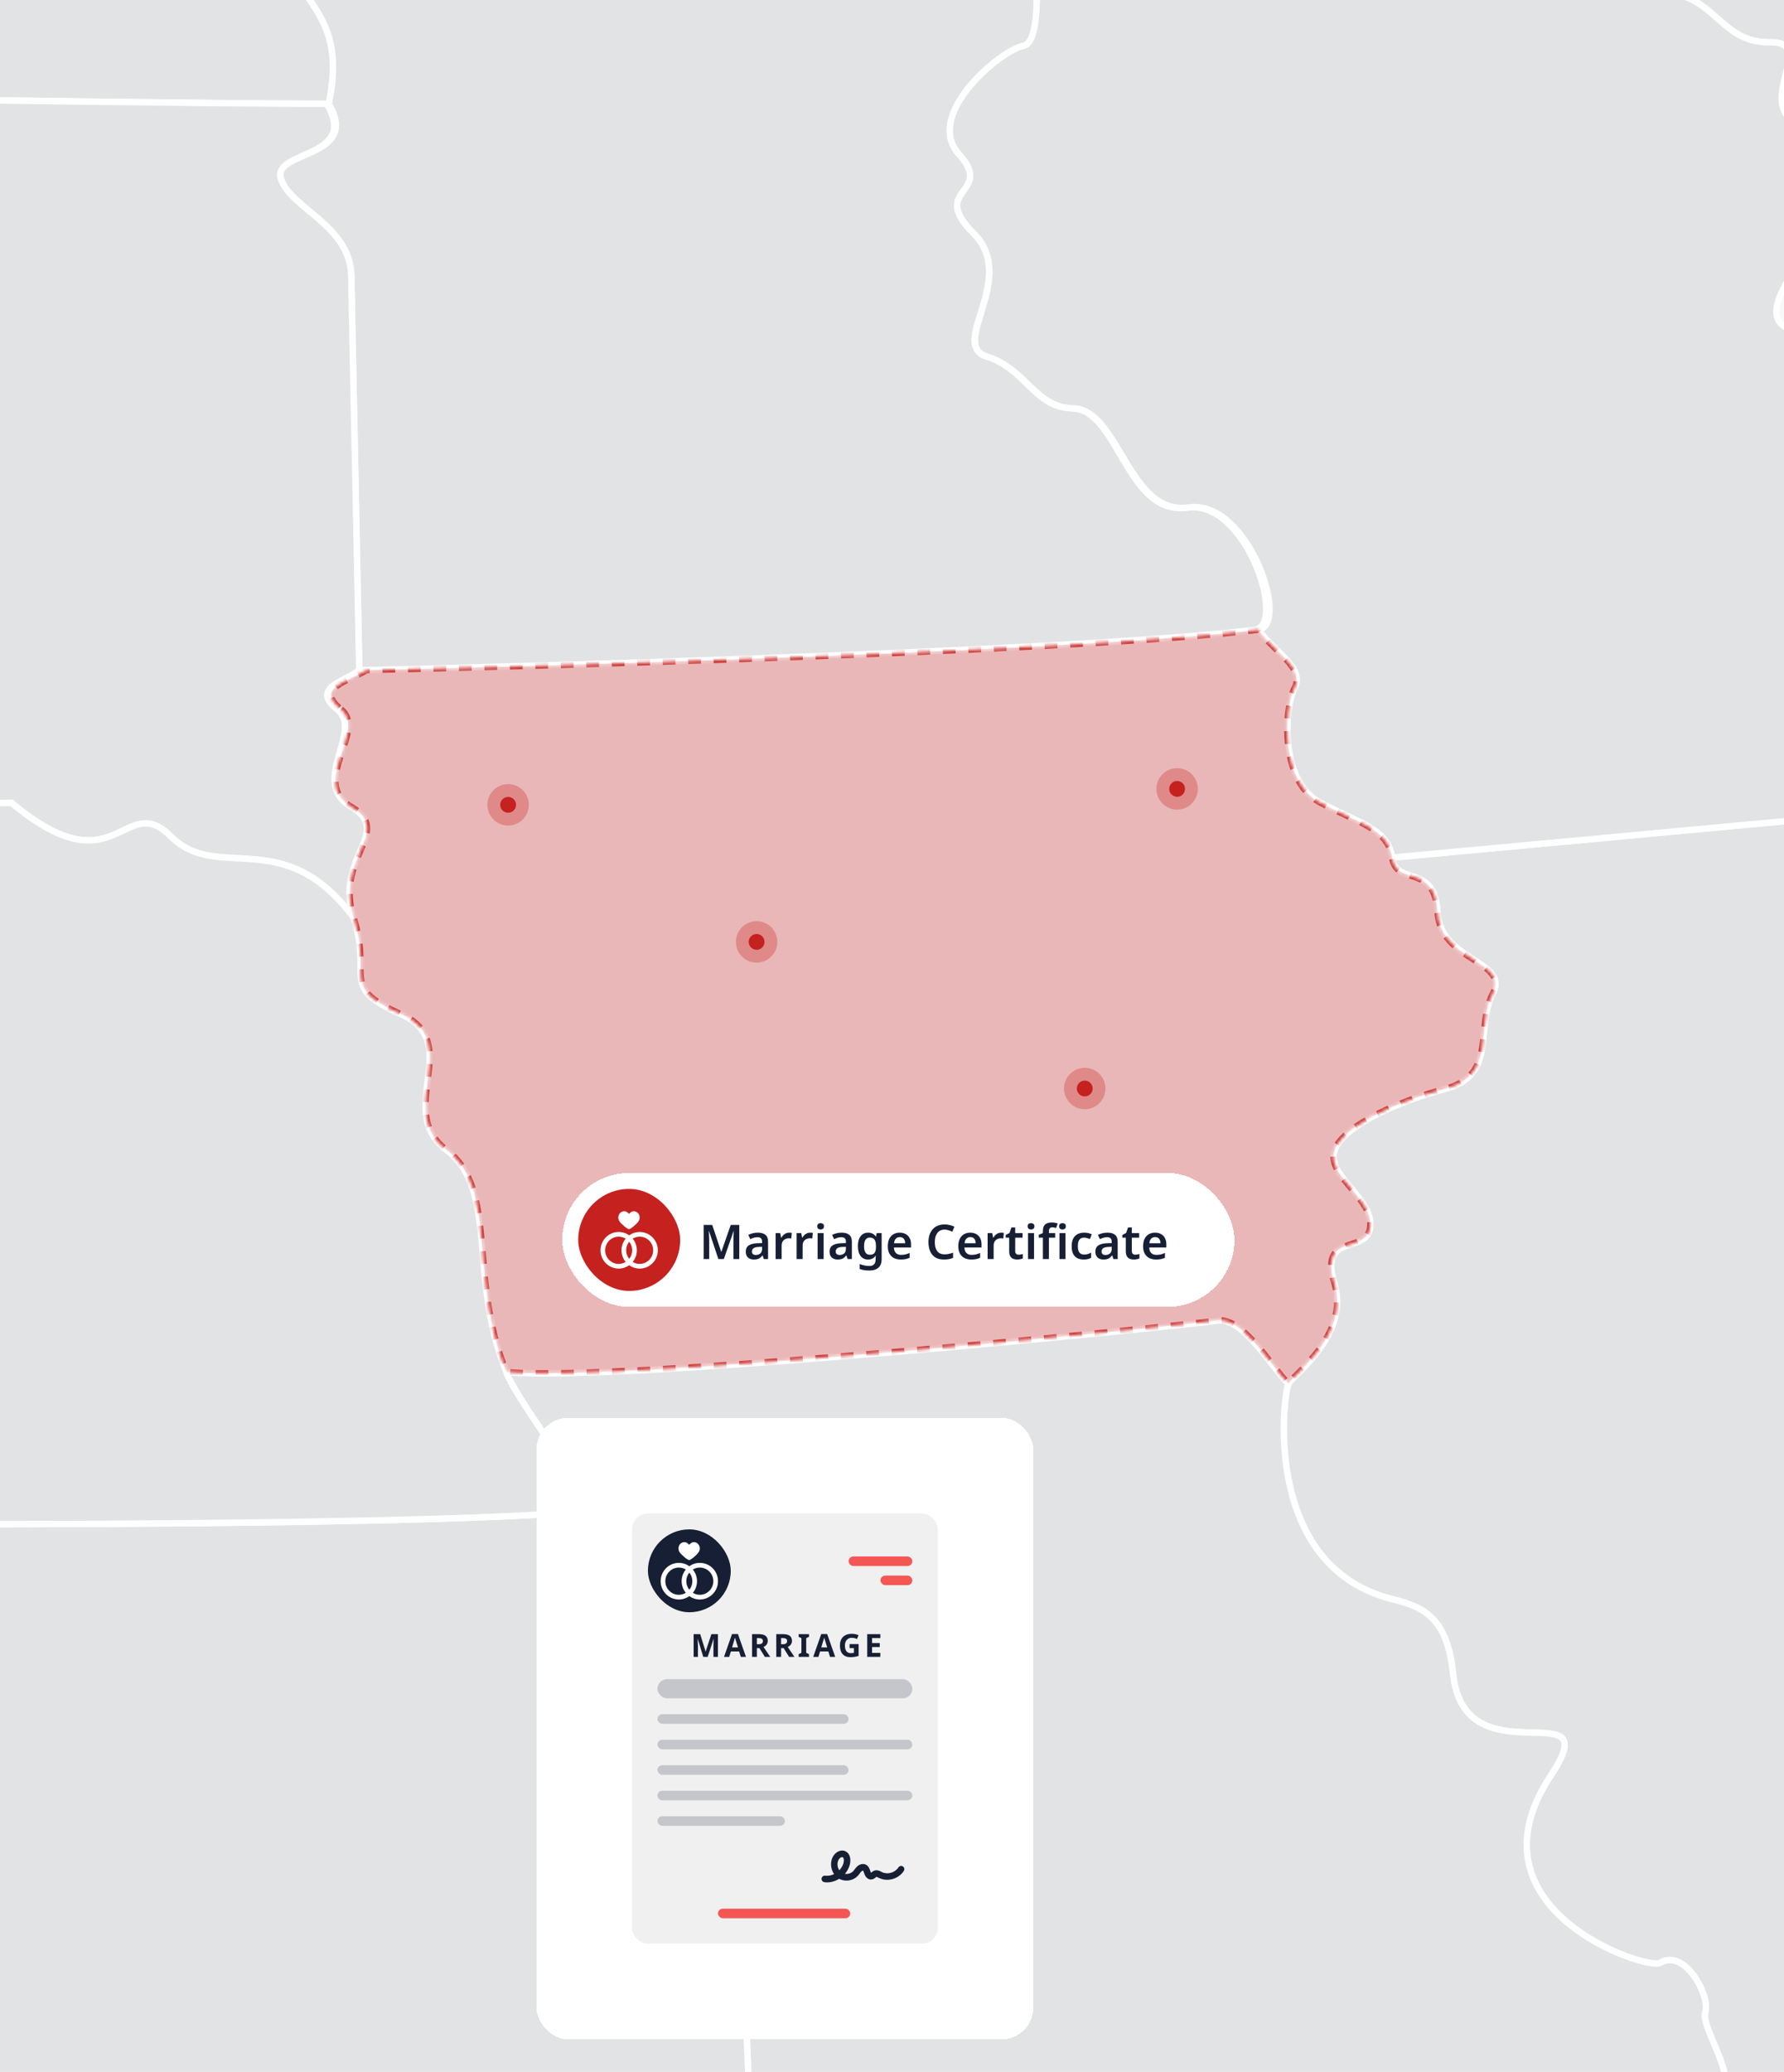 <svg width="560" height="650" viewBox="0 0 560 650" fill="none" xmlns="http://www.w3.org/2000/svg">
<g id="HERO Image - IA - Marriage" clip-path="url(#clip0_3044_39458)">
<rect width="560" height="650" fill="#F8F8F8"/>
<g id="IMG Hero" clip-path="url(#clip1_3044_39458)">
<g id="Map">
<path id="us_13" d="M451.241 286.143C452.135 301.752 474.121 301.302 468.554 311.84C462.988 322.377 470.218 337.278 453.528 341.667C436.838 346.056 419.641 354.513 418.634 362.051C417.628 369.589 431.077 376.266 430.103 384.973C429.13 393.68 413.929 386.458 418.871 402.57C423.813 418.681 406.133 431.195 404.457 434.123C402.78 437.052 395.792 491.611 437.271 501.765C447.917 504.369 454.327 508.421 456.099 525.111C459.698 559.19 505.025 529.558 486.85 556.898C458.77 599.147 517.056 618.225 521.058 615.825C529.012 611.053 536.912 626.491 535.26 631.167C533.609 635.843 546.122 652.944 539.836 656.543C533.551 660.141 554.7 675.355 558.706 673.532C562.712 671.71 560.57 651.484 579.257 659.214C597.943 666.943 599.15 669.231 598.239 653.04C597.328 636.849 629.335 636.367 615.582 623.741C602.008 611.286 621.24 617.26 619.326 608.033C617.412 598.806 602.844 581.267 618.781 574.233C634.718 567.198 627.33 546.502 634.801 543.449C642.273 540.395 646.033 526.434 637.826 521.401C629.618 516.367 629.331 502.468 632.613 493.142L612.67 310.038C604.059 304.04 590.252 270.356 589.153 254.947L437.001 269.05C438.344 278.302 450.35 270.531 451.241 286.143Z" fill="#171F35" fill-opacity="0.1" stroke="white" stroke-width="2"/>
<path id="us_17" d="M938.686 551.165C919.641 525.31 925.211 533.692 927.3 522.839C929.388 511.985 917.099 514.556 910.739 505.421C904.378 496.286 898.338 503.341 893.861 510.413C889.385 517.485 879.035 503 866.863 511.74C854.691 520.48 853.464 498.116 842.855 507.58C832.247 517.044 824.614 484.022 789.994 489.359C806.705 513.712 762.538 506.128 764.551 528.463C766.565 550.798 750.761 533.376 753.319 545.669C755.878 557.962 738.722 549.06 740.631 566.769C742.541 584.478 708.158 564.343 708.541 582.864C708.924 601.384 685.661 590.905 677.195 598.169C668.73 605.432 660.027 588.488 643.844 598.847C633.594 605.415 624.043 603.115 619.3 608.032C621.23 617.255 601.999 611.281 615.556 623.74C629.309 636.366 597.294 636.857 598.213 653.039C599.132 669.222 597.914 666.942 579.231 659.213C560.548 651.483 562.699 671.693 558.68 673.531C560.715 678.524 554.079 684.93 559.046 691.274C569.746 704.948 536.886 702.531 542.169 715.469C546.392 714.52 627.612 704.544 627.612 704.544L627.454 696.441C627.454 696.441 743.959 684.244 884.984 664.571C886.307 653.368 928.485 649.374 920.523 637.19C912.561 625.005 939.942 629.082 937.296 612.924C934.65 596.767 968.65 591.442 971.541 582.115C958.292 569.964 957.751 577.019 938.686 551.165Z" fill="#171F35" fill-opacity="0.1" stroke="white" stroke-width="2"/>
<path id="us_22" d="M849.37 108.396C854.608 137.62 875.712 151.082 876.302 180.015C878.049 190.415 878.624 199.263 876.781 203.161C864.051 203.423 837.469 206.672 852.673 232.598C848.185 239.632 850.356 259.7 857.025 256.435C853.206 258.049 833.442 273.129 833.583 280.072L761.199 289.27L649.498 300.044C660.788 285.9 686.855 239.075 668.393 204.717C649.931 170.36 659.54 149.318 646.915 135.686C634.289 122.053 658.729 109.203 655.235 89.98C651.74 70.756 666.508 75.079 665.489 63.526C664.47 51.974 679.633 37.767 683.098 56.217C686.564 74.667 698.682 63.618 696.086 49.773C693.49 35.929 698.686 25.799 708.687 24.044C718.687 22.288 708.204 0.897 715.759 -6.978C716.969 -8.365 718.469 -9.47 720.152 -10.215C721.836 -10.96 723.662 -11.328 725.503 -11.292C727.343 -11.256 729.154 -10.817 730.806 -10.006C732.459 -9.196 733.914 -8.033 735.07 -6.599C738.227 -2.801 760.446 -10.21 758.407 2.969C756.369 16.148 806.938 5.465 799.779 25.279C788.817 55.61 820.766 70.394 802.691 92.372C784.615 114.349 806.801 104.64 789.329 118.455C771.857 132.27 785.011 133.643 795.843 134.962C806.676 136.281 807.616 106.932 822.426 113.575C837.235 120.219 844.141 79.172 849.37 108.396ZM682.716 -77.307C660.693 -59.877 649.781 -65.056 634.385 -62.427C618.988 -59.797 616.522 -30.994 602.502 -45.562C580.234 -68.721 569.875 -46.444 546.637 -72.211C537.573 -82.266 528.749 -56.403 518.374 -73.95C507.999 -91.497 530.151 -101.98 540.139 -104.501C550.128 -107.022 550.053 -126.466 532.173 -116.686C514.293 -106.906 483.438 -74.358 469.29 -59.057C449.651 -37.82 435.96 -65.784 414.153 -37.092C422.773 -31.089 416.674 -19.054 440.919 -18.343C502.575 -16.517 464.307 -0.293 520.617 -2.219C538.351 -2.822 539.466 13.589 555.673 13.277C571.88 12.965 547.141 35.862 568.569 40.03C575.978 41.47 579.726 44.232 581.049 47.835C592.323 31.049 602.96 -15.477 609.416 -1.711C615.873 12.054 625.162 13.406 626.435 0.256C627.708 -12.893 659.528 -5.048 662.344 -18.231C665.161 -31.414 695.183 -35.112 705.371 -27.599C715.559 -20.086 724.378 -42.13 733.826 -32.549C743.273 -22.969 761.357 -32.508 759.14 -39.501C756.922 -46.494 748.236 -44.297 746.085 -55.442C743.935 -66.587 734.662 -66.79 725.472 -63.508C708.088 -43.865 698.674 -89.945 682.712 -77.307H682.716ZM500.349 -163.116C496.376 -168.436 458.882 -140.302 465.405 -136.159C474.777 -130.181 504.301 -157.795 500.349 -163.116Z" fill="#171F35" fill-opacity="0.1" stroke="white" stroke-width="2"/>
<path id="us_23" d="M71.001 -136.982C83.615 -103.285 90.899 -104.288 88.652 -91.995C84.076 -66.939 98.22 -45.016 93.894 -34.212C79.571 1.397 111.275 -5.042 103.154 32.556C113.554 49.899 85.133 47.008 88.211 56.206C91.29 65.403 109.931 70.816 110.259 86.436L112.789 210.268C149.813 209.515 337.846 204.51 393.873 197.58C404.044 196.332 391.298 156.528 372.49 159.228C353.683 161.928 351.066 128.407 336.589 128.124C324.65 127.891 322.009 115.69 309.77 111.9C297.531 108.11 319.754 87.381 305.581 73.212C291.407 59.043 312.307 60.919 301.055 48.405C289.802 35.892 314.296 15.716 321.222 14.418C328.149 13.12 324.65 -16.333 324.413 -27.902C324.176 -39.471 332.388 -34.433 333.407 -41.401C334.426 -48.369 400.275 -112.234 419.719 -123.632C439.163 -135.031 440.27 -137.947 437.046 -144.432C427.161 -136.894 432.207 -154.366 400.724 -146.392C392.8 -144.382 394.36 -155.906 387.025 -155.756C379.691 -155.606 366.533 -120.221 324.101 -156.792C316.384 -163.448 309.329 -143.367 293.695 -171.61C286.207 -185.117 268.511 -176.889 249.42 -166.464C230.33 -156.039 242.461 -186.016 202.828 -179.405C189.483 -177.184 188.293 -210.368 188.293 -210.368C188.293 -210.368 190.232 -228.935 168.687 -225.79C170.014 -217.378 170.709 -208.879 170.767 -200.364C135.97 -197.621 100.994 -195.52 65.839 -194.061C84.738 -159.65 60.535 -164.937 71.001 -136.982Z" fill="#171F35" fill-opacity="0.1" stroke="white" stroke-width="2"/>
<path id="us_42" d="M627.668 704.557C627.668 704.557 546.447 714.541 542.225 715.481C538.002 716.422 529.029 721.239 536.484 727.254C543.939 733.27 529.516 738.287 534.87 754.294C542.824 778.056 515.992 760.863 521.849 783.119C525.918 798.582 508.562 790.337 514.552 800.637C520.543 810.937 501.59 819.686 506.399 830.843C525.997 829.449 578.625 823.995 641.462 816.936C687.152 811.798 738.224 805.812 785.815 799.951C813.766 796.506 840.527 793.095 864.302 789.921C859.543 762.132 886.158 775.677 881.092 754.357C876.025 733.037 914.026 751.37 915.902 729.917C917.779 708.463 940.7 725.341 941.512 708.547C942.323 691.753 962.869 705.219 965.436 689.531C968.003 673.844 989.71 687.297 991.802 676.261C993.895 665.224 1004.76 658.631 1003.63 647.141C963.797 653.422 922.929 659.263 885.035 664.559C744.011 684.231 627.505 696.428 627.505 696.428L627.668 704.557Z" fill="#171F35" fill-opacity="0.1" stroke="white" stroke-width="2"/>
<path id="us_49" d="M406.394 215.851C403.066 222.287 401.776 244.888 414.073 251.586C426.37 258.283 435.66 259.831 437.007 269.058L589.16 254.955C588.079 239.534 590.6 211.691 575.636 197.339C560.672 182.987 586.606 167.782 580.154 154.021C573.702 140.259 598.121 126.639 589.443 117.558C580.765 108.477 596.357 78.038 588.578 75.126C580.798 72.214 577.762 112.4 560.577 102.715C546.624 94.844 586.693 63.461 581.023 47.836C579.717 44.234 575.969 41.471 568.543 40.032C547.119 35.872 571.846 12.946 555.647 13.279C539.448 13.612 538.333 -2.82 520.591 -2.217C464.285 -0.291 502.549 -16.511 440.893 -18.341C416.653 -19.057 422.747 -31.092 414.127 -37.091C405.508 -43.089 401.955 -28.355 390.203 -36.6C378.451 -44.845 402.941 -55.386 398.149 -63.777C393.356 -72.168 347.842 -32.644 333.377 -41.421C332.354 -34.453 324.155 -39.495 324.387 -27.922C324.62 -16.349 328.131 13.1 321.205 14.398C314.279 15.696 289.797 35.88 301.054 48.385C312.311 60.89 291.428 59.006 305.63 73.192C319.832 87.377 297.651 108.094 309.886 111.88C322.12 115.665 324.912 127.887 336.851 128.104C351.324 128.391 354.24 161.904 373.043 159.204C391.846 156.504 405.175 196.282 395.004 197.539C399.796 204.411 409.734 209.415 406.394 215.851Z" fill="#171F35" fill-opacity="0.1" stroke="white" stroke-width="2"/>
<path id="us_25" d="M539.855 656.555C546.145 652.961 533.64 635.846 535.279 631.179C536.918 626.511 529.039 611.065 521.077 615.837C517.075 618.237 458.789 599.159 486.869 556.91C505.044 529.57 459.717 559.198 456.118 525.123C454.367 508.433 447.94 504.377 437.29 501.777C395.811 491.618 402.795 437.068 404.476 434.135C399.164 429.035 390.149 413.011 382.07 414.334C373.991 415.657 195.485 433.778 158.943 430.47C162.018 439.668 188.896 473.364 184.149 473.947C200.207 495.038 203.793 472.391 211.014 486.14C218.236 499.889 197.573 500.7 203.427 510.605C222.005 542.059 226.723 517.648 229.173 543.265C230.837 560.696 235.217 648.589 236.723 699.802C237.381 721.688 237.755 736.827 237.755 736.827C237.755 736.827 402.762 728.053 502.973 722.021C524.401 732.13 485.305 744.901 500.968 756.133C507.511 760.83 530.009 755.143 535.146 754.278C529.78 738.249 544.498 733.241 537.039 727.238C529.58 721.235 539.119 716.393 543.358 715.444C538.079 702.519 569.783 704.948 559.079 691.279C554.087 684.93 560.743 678.507 558.713 673.536C554.719 675.366 533.565 660.166 539.855 656.555Z" fill="#171F35" fill-opacity="0.1" stroke="white" stroke-width="2"/>
<path id="us_16" d="M203.441 510.609C197.588 500.717 218.263 499.881 211.029 486.144C203.794 472.408 200.213 495.047 184.163 473.951C139.701 479.492 -136.99 479.417 -199.32 474.875C-200.239 547.03 -201.433 651.368 -201.4 701.225C-7.077 708.364 153.658 705.897 236.733 699.811C235.227 648.601 230.851 560.704 229.183 543.274C226.737 517.652 222.024 542.063 203.441 510.609Z" fill="#171F35" fill-opacity="0.1" stroke="white" stroke-width="2"/>
<path id="us_34" d="M-284.161 23.411C-191.95 29.314 43.045 32.401 103.137 32.563C111.253 -5.039 79.549 1.405 93.876 -34.205C98.219 -45.021 84.075 -66.932 88.635 -91.987C90.881 -104.28 83.601 -103.29 70.984 -136.974C60.517 -164.929 84.712 -159.642 65.821 -194.074C-48.213 -189.295 -163.259 -190.904 -275.475 -196.961C-274.905 -183.021 -279.007 -87.453 -284.161 23.411Z" fill="#171F35" fill-opacity="0.1" stroke="white" stroke-width="2"/>
<path id="us_41" d="M3.629 251.871C36.613 279.564 38.856 247.678 53.628 262.425C68.4 277.172 88.855 258.236 110.994 287.884C104.933 268.906 123.645 260.994 110.287 253.165C96.93 245.336 114.318 229.345 105.861 222.576C97.404 215.808 108.216 213.84 112.779 210.271L110.25 86.44C109.93 70.819 91.288 65.415 88.202 56.209C85.115 47.003 112.962 49.915 102.558 32.572C42.454 32.426 -192.246 29.339 -284.461 23.419C-285.597 47.743 -286.633 72.799 -287.826 97.884C-290.289 149.634 -292.739 201.535 -294.978 247.474C-239.038 252.075 -80.828 254.75 3.629 251.871Z" fill="#171F35" fill-opacity="0.1" stroke="white" stroke-width="2"/>
<path id="us_27" d="M184.159 473.947C188.894 473.36 162.028 439.668 158.954 430.47C146.773 400.614 156.624 373.203 140.167 360.807C123.71 348.41 145.85 327.11 125.99 318.258C106.13 309.405 117.071 306.864 111.014 287.89C88.878 258.237 68.424 277.178 53.647 262.431C38.871 247.683 36.633 279.566 3.648 251.877C-80.8 254.759 -238.948 252.085 -294.888 247.496C-298.282 316.968 -301.04 372.746 -302.014 393.621C-254.589 396.533 -216.496 398.384 -198.296 398.405C-198.296 398.405 -198.754 430.57 -199.319 474.87C-136.994 479.417 139.689 479.488 184.159 473.947Z" fill="#171F35" fill-opacity="0.1" stroke="white" stroke-width="2"/>
<g id="IA">
<g id="us_15">
<mask id="path-12-inside-1_3044_39458" fill="white">
<path d="M107.025 222.535C115.482 229.307 96.937 245.319 110.286 253.152C123.636 260.986 104.932 268.894 110.993 287.872C117.054 306.85 106.114 309.392 125.969 318.24C145.825 327.088 123.681 348.392 140.147 360.789C156.612 373.185 146.753 400.596 158.933 430.452C195.475 433.78 373.981 415.634 382.06 414.316C390.139 412.997 399.154 429.017 404.466 434.117C406.13 431.205 423.835 418.671 418.88 402.564C413.926 386.456 429.114 393.678 430.112 384.967C431.111 376.256 417.632 369.575 418.643 362.045C419.654 354.515 436.848 346.037 453.538 341.661C470.228 337.285 462.985 322.363 468.564 311.834C474.142 301.305 452.144 301.745 451.249 286.137C450.355 270.529 438.353 278.295 437.006 269.056C435.658 259.817 426.368 258.277 414.071 251.584C401.774 244.891 403.047 222.285 406.392 215.849C409.737 209.414 399.794 204.409 395.014 197.545C339 204.476 152.123 209.456 115.083 210.208C109.375 213.799 98.567 215.77 107.025 222.535Z"/>
</mask>
<path d="M107.025 222.535C115.482 229.307 96.937 245.319 110.286 253.152C123.636 260.986 104.932 268.894 110.993 287.872C117.054 306.85 106.114 309.392 125.969 318.24C145.825 327.088 123.681 348.392 140.147 360.789C156.612 373.185 146.753 400.596 158.933 430.452C195.475 433.78 373.981 415.634 382.06 414.316C390.139 412.997 399.154 429.017 404.466 434.117C406.13 431.205 423.835 418.671 418.88 402.564C413.926 386.456 429.114 393.678 430.112 384.967C431.111 376.256 417.632 369.575 418.643 362.045C419.654 354.515 436.848 346.037 453.538 341.661C470.228 337.285 462.985 322.363 468.564 311.834C474.142 301.305 452.144 301.745 451.249 286.137C450.355 270.529 438.353 278.295 437.006 269.056C435.658 259.817 426.368 258.277 414.071 251.584C401.774 244.891 403.047 222.285 406.392 215.849C409.737 209.414 399.794 204.409 395.014 197.545C339 204.476 152.123 209.456 115.083 210.208C109.375 213.799 98.567 215.77 107.025 222.535Z" fill="#C5211F" fill-opacity="0.3" stroke="#C5211F" stroke-opacity="0.8" stroke-width="2" stroke-miterlimit="10" stroke-linejoin="round" stroke-dasharray="4 4" mask="url(#path-12-inside-1_3044_39458)"/>
</g>
<g id="dots">
<g id="Ellipse 487">
<circle cx="159.5" cy="252.5" r="2.5" fill="#C5211F"/>
<circle cx="159.5" cy="252.5" r="4.5" stroke="#C5211F" stroke-opacity="0.3" stroke-width="4"/>
</g>
<g id="Ellipse 488">
<circle cx="237.5" cy="295.5" r="2.5" fill="#C5211F"/>
<circle cx="237.5" cy="295.5" r="4.5" stroke="#C5211F" stroke-opacity="0.3" stroke-width="4"/>
</g>
<g id="Ellipse 489">
<circle cx="207.5" cy="387.5" r="2.5" fill="#C5211F"/>
<circle cx="207.5" cy="387.5" r="4.5" stroke="#C5211F" stroke-opacity="0.3" stroke-width="4"/>
</g>
<g id="Ellipse 490">
<circle cx="340.5" cy="341.5" r="2.5" fill="#C5211F"/>
<circle cx="340.5" cy="341.5" r="4.5" stroke="#C5211F" stroke-opacity="0.3" stroke-width="4"/>
</g>
<g id="Ellipse 491">
<circle cx="369.5" cy="247.5" r="2.5" fill="#C5211F"/>
<circle cx="369.5" cy="247.5" r="4.5" stroke="#C5211F" stroke-opacity="0.3" stroke-width="4"/>
</g>
</g>
</g>
</g>
</g>
<g id="Certificate">
<g id="Certificate button hero" filter="url(#filter0_d_3044_39458)">
<rect x="174.5" y="363" width="211" height="42" rx="21" fill="white" shape-rendering="crispEdges"/>
<g id="child-icon">
<rect x="179.5" y="368" width="32" height="32" rx="16" fill="#C5211F"/>
<g id="certificate ui icon" clip-path="url(#clip2_3044_39458)">
<g id="icon">
<g id="subicon">
<path id="Vector" d="M195.44 380.625C195.707 380.625 196.221 380.304 196.969 379.671C197.486 379.233 198.132 378.621 198.394 378.213C198.594 377.904 198.818 377.469 198.786 376.846C198.731 375.811 197.912 375 196.921 375C196.214 375 195.719 375.532 195.444 375.837C195.184 375.537 194.684 375 193.954 375C192.962 375 192.143 375.811 192.089 376.846C192.056 377.477 192.297 377.928 192.48 378.213C192.887 378.842 194.849 380.625 195.44 380.625Z" fill="white"/>
<path id="Vector_2" d="M198.794 381.508C197.568 381.508 196.431 381.899 195.5 382.564C194.569 381.899 193.432 381.508 192.206 381.508C189.06 381.508 186.5 384.086 186.5 387.254C186.5 390.422 189.06 393 192.206 393C193.432 393 194.569 392.609 195.5 391.944C196.431 392.609 197.568 393 198.794 393C201.94 393 204.5 390.422 204.5 387.254C204.5 384.086 201.94 381.508 198.794 381.508ZM195.5 389.943C194.907 389.208 194.552 388.272 194.552 387.254C194.552 386.236 194.907 385.3 195.5 384.565C196.093 385.3 196.448 386.236 196.448 387.254C196.448 388.272 196.093 389.208 195.5 389.943ZM187.964 387.254C187.964 384.898 189.867 382.982 192.206 382.982C193.007 382.982 193.756 383.207 194.396 383.596C193.579 384.591 193.088 385.866 193.088 387.254C193.088 388.642 193.579 389.917 194.396 390.911C193.756 391.301 193.007 391.526 192.206 391.526C189.867 391.526 187.964 389.61 187.964 387.254ZM198.794 391.526C197.993 391.526 197.244 391.301 196.604 390.911C197.421 389.917 197.912 388.642 197.912 387.254C197.912 385.866 197.421 384.591 196.604 383.597C197.244 383.207 197.993 382.982 198.794 382.982C201.133 382.982 203.036 384.898 203.036 387.254C203.036 389.61 201.133 391.526 198.794 391.526Z" fill="white"/>
</g>
</g>
</g>
</g>
<path id="Birth Certificate" d="M223.5 390L220.56 381.225H220.5C220.51 381.425 220.525 381.71 220.545 382.08C220.565 382.44 220.58 382.835 220.59 383.265C220.61 383.685 220.62 384.08 220.62 384.45V390H218.895V379.29H221.565L224.385 387.705H224.445L227.385 379.29H230.055V390H228.225V384.36C228.225 384.02 228.23 383.65 228.24 383.25C228.26 382.84 228.275 382.455 228.285 382.095C228.305 381.725 228.32 381.44 228.33 381.24H228.27L225.21 390H223.5ZM235.886 381.72C236.936 381.72 237.731 381.95 238.271 382.41C238.821 382.86 239.096 383.57 239.096 384.54V390H237.761L237.386 388.875H237.326C237.096 389.165 236.856 389.41 236.606 389.61C236.366 389.8 236.086 389.935 235.766 390.015C235.456 390.105 235.076 390.15 234.626 390.15C234.146 390.15 233.711 390.06 233.321 389.88C232.941 389.7 232.641 389.425 232.421 389.055C232.201 388.675 232.091 388.2 232.091 387.63C232.091 386.79 232.396 386.16 233.006 385.74C233.626 385.31 234.561 385.075 235.811 385.035L237.221 384.99V384.585C237.221 384.065 237.096 383.695 236.846 383.475C236.596 383.255 236.246 383.145 235.796 383.145C235.386 383.145 234.991 383.205 234.611 383.325C234.231 383.445 233.861 383.585 233.501 383.745L232.901 382.425C233.301 382.215 233.756 382.045 234.266 381.915C234.786 381.785 235.326 381.72 235.886 381.72ZM236.231 386.19C235.401 386.22 234.826 386.365 234.506 386.625C234.186 386.875 234.026 387.215 234.026 387.645C234.026 388.025 234.141 388.3 234.371 388.47C234.601 388.64 234.896 388.725 235.256 388.725C235.806 388.725 236.271 388.57 236.651 388.26C237.031 387.94 237.221 387.47 237.221 386.85V386.16L236.231 386.19ZM245.724 381.72C245.844 381.72 245.984 381.725 246.144 381.735C246.304 381.745 246.439 381.765 246.549 381.795L246.384 383.55C246.294 383.53 246.174 383.515 246.024 383.505C245.884 383.485 245.759 383.475 245.649 383.475C245.349 383.475 245.059 383.525 244.779 383.625C244.509 383.715 244.264 383.855 244.044 384.045C243.834 384.225 243.664 384.46 243.534 384.75C243.414 385.04 243.354 385.385 243.354 385.785V390H241.464V381.87H242.919L243.189 383.28H243.279C243.439 382.99 243.639 382.73 243.879 382.5C244.119 382.26 244.394 382.07 244.704 381.93C245.024 381.79 245.364 381.72 245.724 381.72ZM252.316 381.72C252.436 381.72 252.576 381.725 252.736 381.735C252.896 381.745 253.031 381.765 253.141 381.795L252.976 383.55C252.886 383.53 252.766 383.515 252.616 383.505C252.476 383.485 252.351 383.475 252.241 383.475C251.941 383.475 251.651 383.525 251.371 383.625C251.101 383.715 250.856 383.855 250.636 384.045C250.426 384.225 250.256 384.46 250.126 384.75C250.006 385.04 249.946 385.385 249.946 385.785V390H248.056V381.87H249.511L249.781 383.28H249.871C250.031 382.99 250.231 382.73 250.471 382.5C250.711 382.26 250.986 382.07 251.296 381.93C251.616 381.79 251.956 381.72 252.316 381.72ZM256.538 381.87V390H254.648V381.87H256.538ZM255.593 378.735C255.873 378.735 256.118 378.81 256.328 378.96C256.538 379.1 256.643 379.355 256.643 379.725C256.643 380.085 256.538 380.345 256.328 380.505C256.118 380.655 255.873 380.73 255.593 380.73C255.303 380.73 255.053 380.655 254.843 380.505C254.643 380.345 254.543 380.085 254.543 379.725C254.543 379.355 254.643 379.1 254.843 378.96C255.053 378.81 255.303 378.735 255.593 378.735ZM262.194 381.72C263.244 381.72 264.039 381.95 264.579 382.41C265.129 382.86 265.404 383.57 265.404 384.54V390H264.069L263.694 388.875H263.634C263.404 389.165 263.164 389.41 262.914 389.61C262.674 389.8 262.394 389.935 262.074 390.015C261.764 390.105 261.384 390.15 260.934 390.15C260.454 390.15 260.019 390.06 259.629 389.88C259.249 389.7 258.949 389.425 258.729 389.055C258.509 388.675 258.399 388.2 258.399 387.63C258.399 386.79 258.704 386.16 259.314 385.74C259.934 385.31 260.869 385.075 262.119 385.035L263.529 384.99V384.585C263.529 384.065 263.404 383.695 263.154 383.475C262.904 383.255 262.554 383.145 262.104 383.145C261.694 383.145 261.299 383.205 260.919 383.325C260.539 383.445 260.169 383.585 259.809 383.745L259.209 382.425C259.609 382.215 260.064 382.045 260.574 381.915C261.094 381.785 261.634 381.72 262.194 381.72ZM262.539 386.19C261.709 386.22 261.134 386.365 260.814 386.625C260.494 386.875 260.334 387.215 260.334 387.645C260.334 388.025 260.449 388.3 260.679 388.47C260.909 388.64 261.204 388.725 261.564 388.725C262.114 388.725 262.579 388.57 262.959 388.26C263.339 387.94 263.529 387.47 263.529 386.85V386.16L262.539 386.19ZM270.503 381.72C271.013 381.72 271.473 381.82 271.883 382.02C272.293 382.22 272.638 382.52 272.918 382.92H272.993L273.173 381.87H274.748V390.06C274.748 390.83 274.603 391.475 274.313 391.995C274.023 392.525 273.588 392.925 273.008 393.195C272.428 393.465 271.703 393.6 270.833 393.6C270.253 393.6 269.718 393.56 269.228 393.48C268.738 393.41 268.273 393.285 267.833 393.105V391.545C268.143 391.675 268.463 391.785 268.793 391.875C269.133 391.975 269.483 392.05 269.843 392.1C270.203 392.15 270.573 392.175 270.953 392.175C271.573 392.175 272.043 392 272.363 391.65C272.693 391.3 272.858 390.8 272.858 390.15V389.94C272.858 389.79 272.863 389.615 272.873 389.415C272.893 389.215 272.908 389.055 272.918 388.935H272.858C272.578 389.355 272.238 389.665 271.838 389.865C271.438 390.055 270.978 390.15 270.458 390.15C269.468 390.15 268.693 389.78 268.133 389.04C267.573 388.3 267.293 387.27 267.293 385.95C267.293 385.06 267.418 384.3 267.668 383.67C267.928 383.04 268.298 382.56 268.778 382.23C269.258 381.89 269.833 381.72 270.503 381.72ZM270.998 383.265C270.618 383.265 270.293 383.37 270.023 383.58C269.763 383.78 269.563 384.08 269.423 384.48C269.293 384.88 269.228 385.38 269.228 385.98C269.228 386.86 269.378 387.525 269.678 387.975C269.978 388.425 270.428 388.65 271.028 388.65C271.368 388.65 271.658 388.61 271.898 388.53C272.138 388.44 272.333 388.3 272.483 388.11C272.643 387.91 272.763 387.66 272.843 387.36C272.923 387.05 272.963 386.68 272.963 386.25V385.965C272.963 385.315 272.893 384.795 272.753 384.405C272.613 384.005 272.398 383.715 272.108 383.535C271.828 383.355 271.458 383.265 270.998 383.265ZM280.432 381.72C281.162 381.72 281.787 381.87 282.307 382.17C282.837 382.46 283.247 382.88 283.537 383.43C283.827 383.97 283.972 384.63 283.972 385.41V386.37H278.602C278.622 387.11 278.827 387.685 279.217 388.095C279.607 388.495 280.147 388.695 280.837 388.695C281.367 388.695 281.837 388.645 282.247 388.545C282.667 388.435 283.097 388.28 283.537 388.08V389.595C283.137 389.785 282.722 389.925 282.292 390.015C281.862 390.105 281.347 390.15 280.747 390.15C279.957 390.15 279.252 390 278.632 389.7C278.022 389.39 277.542 388.925 277.192 388.305C276.852 387.685 276.682 386.915 276.682 385.995C276.682 385.065 276.837 384.285 277.147 383.655C277.467 383.015 277.907 382.535 278.467 382.215C279.027 381.885 279.682 381.72 280.432 381.72ZM280.432 383.115C279.932 383.115 279.522 383.28 279.202 383.61C278.892 383.93 278.707 384.41 278.647 385.05H282.142C282.142 384.67 282.077 384.335 281.947 384.045C281.827 383.755 281.642 383.53 281.392 383.37C281.142 383.2 280.822 383.115 280.432 383.115ZM294.515 380.76C294.025 380.76 293.59 380.85 293.21 381.03C292.83 381.21 292.505 381.47 292.235 381.81C291.975 382.15 291.775 382.56 291.635 383.04C291.505 383.52 291.44 384.06 291.44 384.66C291.44 385.47 291.55 386.165 291.77 386.745C291.99 387.315 292.325 387.755 292.775 388.065C293.235 388.375 293.81 388.53 294.5 388.53C294.96 388.53 295.4 388.485 295.82 388.395C296.25 388.295 296.7 388.165 297.17 388.005V389.64C296.73 389.82 296.285 389.95 295.835 390.03C295.395 390.11 294.885 390.15 294.305 390.15C293.205 390.15 292.295 389.925 291.575 389.475C290.855 389.015 290.32 388.375 289.97 387.555C289.62 386.725 289.445 385.755 289.445 384.645C289.445 383.835 289.555 383.095 289.775 382.425C290.005 381.755 290.33 381.175 290.75 380.685C291.18 380.195 291.71 379.815 292.34 379.545C292.97 379.275 293.695 379.14 294.515 379.14C295.055 379.14 295.585 379.205 296.105 379.335C296.635 379.455 297.13 379.625 297.59 379.845L296.93 381.42C296.55 381.25 296.155 381.1 295.745 380.97C295.345 380.83 294.935 380.76 294.515 380.76ZM302.566 381.72C303.296 381.72 303.921 381.87 304.441 382.17C304.971 382.46 305.381 382.88 305.671 383.43C305.961 383.97 306.106 384.63 306.106 385.41V386.37H300.736C300.756 387.11 300.961 387.685 301.351 388.095C301.741 388.495 302.281 388.695 302.971 388.695C303.501 388.695 303.971 388.645 304.381 388.545C304.801 388.435 305.231 388.28 305.671 388.08V389.595C305.271 389.785 304.856 389.925 304.426 390.015C303.996 390.105 303.481 390.15 302.881 390.15C302.091 390.15 301.386 390 300.766 389.7C300.156 389.39 299.676 388.925 299.326 388.305C298.986 387.685 298.816 386.915 298.816 385.995C298.816 385.065 298.971 384.285 299.281 383.655C299.601 383.015 300.041 382.535 300.601 382.215C301.161 381.885 301.816 381.72 302.566 381.72ZM302.566 383.115C302.066 383.115 301.656 383.28 301.336 383.61C301.026 383.93 300.841 384.41 300.781 385.05H304.276C304.276 384.67 304.211 384.335 304.081 384.045C303.961 383.755 303.776 383.53 303.526 383.37C303.276 383.2 302.956 383.115 302.566 383.115ZM312.272 381.72C312.392 381.72 312.532 381.725 312.692 381.735C312.852 381.745 312.987 381.765 313.097 381.795L312.932 383.55C312.842 383.53 312.722 383.515 312.572 383.505C312.432 383.485 312.307 383.475 312.197 383.475C311.897 383.475 311.607 383.525 311.327 383.625C311.057 383.715 310.812 383.855 310.592 384.045C310.382 384.225 310.212 384.46 310.082 384.75C309.962 385.04 309.902 385.385 309.902 385.785V390H308.012V381.87H309.467L309.737 383.28H309.827C309.987 382.99 310.187 382.73 310.427 382.5C310.667 382.26 310.942 382.07 311.252 381.93C311.572 381.79 311.912 381.72 312.272 381.72ZM317.754 388.635C317.994 388.635 318.224 388.615 318.444 388.575C318.664 388.525 318.869 388.47 319.059 388.41V389.82C318.859 389.91 318.599 389.985 318.279 390.045C317.959 390.115 317.624 390.15 317.274 390.15C316.814 390.15 316.394 390.075 316.014 389.925C315.644 389.765 315.344 389.495 315.114 389.115C314.894 388.735 314.784 388.205 314.784 387.525V383.295H313.689V382.47L314.889 381.81L315.489 380.085H316.674V381.87H318.984V383.295H316.674V387.51C316.674 387.89 316.774 388.175 316.974 388.365C317.174 388.545 317.434 388.635 317.754 388.635ZM322.587 381.87V390H320.697V381.87H322.587ZM321.642 378.735C321.922 378.735 322.167 378.81 322.377 378.96C322.587 379.1 322.692 379.355 322.692 379.725C322.692 380.085 322.587 380.345 322.377 380.505C322.167 380.655 321.922 380.73 321.642 380.73C321.352 380.73 321.102 380.655 320.892 380.505C320.692 380.345 320.592 380.085 320.592 379.725C320.592 379.355 320.692 379.1 320.892 378.96C321.102 378.81 321.352 378.735 321.642 378.735ZM329.219 383.295H327.254V390H325.364V383.295H324.059V382.395L325.364 381.855V381.3C325.364 380.6 325.474 380.05 325.694 379.65C325.914 379.25 326.234 378.965 326.654 378.795C327.074 378.615 327.569 378.525 328.139 378.525C328.539 378.525 328.899 378.56 329.219 378.63C329.539 378.69 329.804 378.76 330.014 378.84L329.534 380.25C329.364 380.2 329.174 380.155 328.964 380.115C328.764 380.065 328.544 380.04 328.304 380.04C327.944 380.04 327.679 380.155 327.509 380.385C327.339 380.615 327.254 380.935 327.254 381.345V381.87H329.219V383.295ZM332.459 381.87V390H330.569V381.87H332.459ZM331.514 378.735C331.794 378.735 332.039 378.81 332.249 378.96C332.459 379.1 332.564 379.355 332.564 379.725C332.564 380.085 332.459 380.345 332.249 380.505C332.039 380.655 331.794 380.73 331.514 380.73C331.224 380.73 330.974 380.655 330.764 380.505C330.564 380.345 330.464 380.085 330.464 379.725C330.464 379.355 330.564 379.1 330.764 378.96C330.974 378.81 331.224 378.735 331.514 378.735ZM338.162 390.15C337.392 390.15 336.722 390.005 336.152 389.715C335.592 389.415 335.157 388.96 334.847 388.35C334.547 387.73 334.397 386.94 334.397 385.98C334.397 384.98 334.562 384.17 334.892 383.55C335.232 382.92 335.697 382.46 336.287 382.17C336.877 381.87 337.552 381.72 338.312 381.72C338.822 381.72 339.277 381.77 339.677 381.87C340.077 381.97 340.417 382.09 340.697 382.23L340.142 383.715C339.832 383.595 339.522 383.495 339.212 383.415C338.902 383.325 338.602 383.28 338.312 383.28C337.862 383.28 337.487 383.38 337.187 383.58C336.897 383.78 336.682 384.08 336.542 384.48C336.402 384.87 336.332 385.365 336.332 385.965C336.332 386.545 336.402 387.03 336.542 387.42C336.692 387.81 336.912 388.105 337.202 388.305C337.492 388.495 337.852 388.59 338.282 388.59C338.742 388.59 339.147 388.535 339.497 388.425C339.847 388.315 340.177 388.165 340.487 387.975V389.61C340.177 389.8 339.842 389.935 339.482 390.015C339.132 390.105 338.692 390.15 338.162 390.15ZM345.632 381.72C346.682 381.72 347.477 381.95 348.017 382.41C348.567 382.86 348.842 383.57 348.842 384.54V390H347.507L347.132 388.875H347.072C346.842 389.165 346.602 389.41 346.352 389.61C346.112 389.8 345.832 389.935 345.512 390.015C345.202 390.105 344.822 390.15 344.372 390.15C343.892 390.15 343.457 390.06 343.067 389.88C342.687 389.7 342.387 389.425 342.167 389.055C341.947 388.675 341.837 388.2 341.837 387.63C341.837 386.79 342.142 386.16 342.752 385.74C343.372 385.31 344.307 385.075 345.557 385.035L346.967 384.99V384.585C346.967 384.065 346.842 383.695 346.592 383.475C346.342 383.255 345.992 383.145 345.542 383.145C345.132 383.145 344.737 383.205 344.357 383.325C343.977 383.445 343.607 383.585 343.247 383.745L342.647 382.425C343.047 382.215 343.502 382.045 344.012 381.915C344.532 381.785 345.072 381.72 345.632 381.72ZM345.977 386.19C345.147 386.22 344.572 386.365 344.252 386.625C343.932 386.875 343.772 387.215 343.772 387.645C343.772 388.025 343.887 388.3 344.117 388.47C344.347 388.64 344.642 388.725 345.002 388.725C345.552 388.725 346.017 388.57 346.397 388.26C346.777 387.94 346.967 387.47 346.967 386.85V386.16L345.977 386.19ZM354.36 388.635C354.6 388.635 354.83 388.615 355.05 388.575C355.27 388.525 355.475 388.47 355.665 388.41V389.82C355.465 389.91 355.205 389.985 354.885 390.045C354.565 390.115 354.23 390.15 353.88 390.15C353.42 390.15 353 390.075 352.62 389.925C352.25 389.765 351.95 389.495 351.72 389.115C351.5 388.735 351.39 388.205 351.39 387.525V383.295H350.295V382.47L351.495 381.81L352.095 380.085H353.28V381.87H355.59V383.295H353.28V387.51C353.28 387.89 353.38 388.175 353.58 388.365C353.78 388.545 354.04 388.635 354.36 388.635ZM360.574 381.72C361.304 381.72 361.929 381.87 362.449 382.17C362.979 382.46 363.389 382.88 363.679 383.43C363.969 383.97 364.114 384.63 364.114 385.41V386.37H358.744C358.764 387.11 358.969 387.685 359.359 388.095C359.749 388.495 360.289 388.695 360.979 388.695C361.509 388.695 361.979 388.645 362.389 388.545C362.809 388.435 363.239 388.28 363.679 388.08V389.595C363.279 389.785 362.864 389.925 362.434 390.015C362.004 390.105 361.489 390.15 360.889 390.15C360.099 390.15 359.394 390 358.774 389.7C358.164 389.39 357.684 388.925 357.334 388.305C356.994 387.685 356.824 386.915 356.824 385.995C356.824 385.065 356.979 384.285 357.289 383.655C357.609 383.015 358.049 382.535 358.609 382.215C359.169 381.885 359.824 381.72 360.574 381.72ZM360.574 383.115C360.074 383.115 359.664 383.28 359.344 383.61C359.034 383.93 358.849 384.41 358.789 385.05H362.284C362.284 384.67 362.219 384.335 362.089 384.045C361.969 383.755 361.784 383.53 361.534 383.37C361.284 383.2 360.964 383.115 360.574 383.115Z" fill="#171F35"/>
</g>
<g id="Certificate icon hero" filter="url(#filter1_dddddd_3044_39458)">
<rect x="202" y="425" width="156" height="195" rx="10" fill="white" shape-rendering="crispEdges"/>
<g id="Certificate-birth">
<rect id="bg" x="232" y="455" width="96" height="135" rx="5" fill="#F0F0F0"/>
<g id="new">
<rect x="237" y="460" width="26" height="26" rx="13" fill="#171F35"/>
<g id="certificate ui icon_2" clip-path="url(#clip3_3044_39458)">
<g id="icon_2">
<g id="subicon_2">
<path id="Vector_3" d="M249.94 469.625C250.207 469.625 250.721 469.304 251.469 468.671C251.986 468.233 252.632 467.621 252.894 467.213C253.094 466.904 253.318 466.469 253.286 465.846C253.231 464.811 252.412 464 251.421 464C250.714 464 250.219 464.532 249.944 464.837C249.684 464.537 249.184 464 248.454 464C247.462 464 246.643 464.811 246.589 465.846C246.556 466.477 246.797 466.928 246.98 467.213C247.387 467.842 249.349 469.625 249.94 469.625Z" fill="white"/>
<path id="Vector_4" d="M253.294 470.508C252.068 470.508 250.931 470.899 250 471.564C249.069 470.899 247.932 470.508 246.706 470.508C243.56 470.508 241 473.086 241 476.254C241 479.422 243.56 482 246.706 482C247.932 482 249.069 481.609 250 480.944C250.931 481.609 252.068 482 253.294 482C256.44 482 259 479.422 259 476.254C259 473.086 256.44 470.508 253.294 470.508ZM250 478.943C249.407 478.208 249.052 477.272 249.052 476.254C249.052 475.236 249.407 474.3 250 473.565C250.593 474.3 250.948 475.236 250.948 476.254C250.948 477.272 250.593 478.208 250 478.943ZM242.464 476.254C242.464 473.898 244.367 471.982 246.706 471.982C247.507 471.982 248.256 472.207 248.896 472.596C248.079 473.591 247.588 474.866 247.588 476.254C247.588 477.642 248.079 478.917 248.896 479.911C248.256 480.301 247.507 480.526 246.706 480.526C244.367 480.526 242.464 478.61 242.464 476.254ZM253.294 480.526C252.493 480.526 251.744 480.301 251.104 479.911C251.921 478.917 252.412 477.642 252.412 476.254C252.412 474.866 251.921 473.591 251.104 472.597C251.744 472.207 252.493 471.982 253.294 471.982C255.633 471.982 257.536 473.898 257.536 476.254C257.536 478.61 255.633 480.526 253.294 480.526Z" fill="white"/>
</g>
</g>
</g>
</g>
<g id="Frame 39566">
<rect id="Rectangle 486" x="300" y="468.5" width="20" height="3" rx="1.5" fill="#F45654"/>
<rect id="Rectangle 487" x="310" y="474.5" width="10" height="3" rx="1.5" fill="#F45654"/>
</g>
<g id="Frame 39567" opacity="0.2">
<rect id="Rectangle 480" x="240" y="507" width="80" height="6" rx="3" fill="#171F35"/>
<rect id="Rectangle 481" x="240" y="518" width="60" height="3" rx="1.5" fill="#171F35"/>
<rect id="Rectangle 482" x="240" y="526" width="80" height="3" rx="1.5" fill="#171F35"/>
<rect id="Rectangle 483" x="240" y="534" width="60" height="3" rx="1.5" fill="#171F35"/>
<rect id="Rectangle 484" x="240" y="542" width="80" height="3" rx="1.5" fill="#171F35"/>
<rect id="Rectangle 485" x="240" y="550" width="40" height="3" rx="1.5" fill="#171F35"/>
</g>
<path id="Marriage" d="M254.373 500L252.654 494.399H252.61C252.672 495.539 252.703 496.299 252.703 496.68V500H251.351V492.861H253.411L255.101 498.32H255.13L256.922 492.861H258.982V500H257.571V496.621C257.571 496.462 257.573 496.278 257.576 496.069C257.583 495.861 257.605 495.308 257.645 494.409H257.601L255.76 500H254.373ZM266.154 500L265.637 498.301H263.034L262.517 500H260.886L263.405 492.832H265.256L267.785 500H266.154ZM265.275 497.031C264.797 495.492 264.527 494.621 264.465 494.419C264.406 494.217 264.364 494.058 264.338 493.94C264.23 494.357 263.923 495.387 263.415 497.031H265.275ZM271.202 496.03H271.69C272.169 496.03 272.522 495.951 272.75 495.791C272.978 495.632 273.092 495.381 273.092 495.039C273.092 494.701 272.975 494.46 272.74 494.316C272.509 494.173 272.149 494.102 271.661 494.102H271.202V496.03ZM271.202 497.261V500H269.688V492.861H271.769C272.739 492.861 273.456 493.039 273.922 493.394C274.387 493.745 274.62 494.281 274.62 495C274.62 495.42 274.505 495.794 274.273 496.123C274.042 496.449 273.715 496.704 273.292 496.89L275.392 500H273.712L272.008 497.261H271.202ZM278.804 496.03H279.292C279.771 496.03 280.124 495.951 280.352 495.791C280.579 495.632 280.693 495.381 280.693 495.039C280.693 494.701 280.576 494.46 280.342 494.316C280.111 494.173 279.751 494.102 279.263 494.102H278.804V496.03ZM278.804 497.261V500H277.29V492.861H279.37C280.34 492.861 281.058 493.039 281.523 493.394C281.989 493.745 282.222 494.281 282.222 495C282.222 495.42 282.106 495.794 281.875 496.123C281.644 496.449 281.317 496.704 280.894 496.89L282.993 500H281.313L279.609 497.261H278.804ZM287.562 500H284.315V499.141L285.185 498.74V494.121L284.315 493.721V492.861H287.562V493.721L286.693 494.121V498.74L287.562 499.141V500ZM294.158 500L293.641 498.301H291.038L290.521 500H288.89L291.409 492.832H293.26L295.789 500H294.158ZM293.279 497.031C292.801 495.492 292.531 494.621 292.469 494.419C292.41 494.217 292.368 494.058 292.342 493.94C292.234 494.357 291.927 495.387 291.419 497.031H293.279ZM300.305 495.991H303.137V499.692C302.678 499.842 302.245 499.946 301.838 500.005C301.434 500.067 301.021 500.098 300.598 500.098C299.52 500.098 298.697 499.782 298.127 499.15C297.561 498.516 297.277 497.606 297.277 496.421C297.277 495.269 297.606 494.37 298.264 493.726C298.924 493.081 299.839 492.759 301.008 492.759C301.74 492.759 302.447 492.905 303.127 493.198L302.624 494.409C302.103 494.149 301.561 494.019 300.998 494.019C300.344 494.019 299.82 494.238 299.426 494.678C299.032 495.117 298.835 495.708 298.835 496.45C298.835 497.225 298.993 497.817 299.309 498.228C299.628 498.634 300.09 498.838 300.695 498.838C301.011 498.838 301.332 498.805 301.657 498.74V497.251H300.305V495.991ZM309.952 500H305.841V492.861H309.952V494.102H307.354V495.669H309.771V496.909H307.354V498.75H309.952V500Z" fill="#171F35"/>
<g id="signature 2">
<path id="Vector_5" fill-rule="evenodd" clip-rule="evenodd" d="M316.773 566.165C316.54 566.004 316.216 566.057 316.061 566.313C314.819 568.207 312.192 568.947 310.199 567.952C310.134 567.925 310.082 567.885 310.018 567.858C309.565 567.616 308.996 567.321 308.361 567.495C308.012 567.589 307.753 567.804 307.52 567.979C307.326 568.14 307.158 568.275 307.016 568.275C306.757 568.288 306.498 567.872 306.369 567.482C306.343 567.415 306.317 567.347 306.304 567.28C306.123 566.729 305.903 566.057 305.295 565.695C304.544 565.251 303.625 565.574 303.043 566.098C302.732 566.367 302.499 566.689 302.267 566.998C302.111 567.2 301.969 567.388 301.827 567.549C300.856 568.611 299.2 568.893 297.919 568.302C298.902 567.374 299.601 566.219 299.911 564.956C300.222 563.692 300.041 562.12 298.902 561.489C298.32 561.166 297.621 561.166 296.935 561.515C296.366 561.811 295.848 562.308 295.525 562.9C295.02 563.84 294.865 564.969 295.098 566.098C295.279 566.944 295.654 567.71 296.185 568.315C295.098 568.973 293.83 569.296 292.587 569.135C292.303 569.094 292.044 569.296 292.005 569.592C291.966 569.887 292.16 570.156 292.445 570.196C292.717 570.237 292.975 570.25 293.247 570.25C294.541 570.25 295.848 569.833 297.013 569.041C297.802 569.538 298.76 569.766 299.743 569.672C300.843 569.565 301.852 569.081 302.564 568.302C302.758 568.1 302.914 567.885 303.069 567.67C303.276 567.388 303.47 567.132 303.703 566.917C304.014 566.649 304.479 566.461 304.777 566.635C305.049 566.797 305.178 567.2 305.32 567.643C305.346 567.71 305.372 567.791 305.398 567.858C305.722 568.799 306.317 569.35 307.003 569.35H307.08C307.546 569.323 307.883 569.054 308.154 568.826C308.323 568.691 308.478 568.557 308.62 568.53C308.879 568.463 309.203 568.637 309.552 568.812C309.617 568.852 309.681 568.879 309.746 568.906C310.484 569.269 311.286 569.444 312.101 569.444C313.965 569.444 315.854 568.517 316.902 566.904C317.07 566.662 317.018 566.326 316.773 566.165ZM297.026 567.683C295.978 566.608 295.68 564.754 296.405 563.424C296.728 562.819 297.375 562.322 297.957 562.322C298.113 562.322 298.255 562.362 298.397 562.429C299.044 562.792 299.109 563.854 298.902 564.687C298.617 565.856 297.932 566.904 297.026 567.683Z" fill="#171F35" stroke="#171F35"/>
</g>
<rect id="Rectangle 485_2" x="259" y="579" width="41.5" height="3" rx="1.5" fill="#F45654"/>
</g>
</g>
</g>
</g>
<defs>
<filter id="filter0_d_3044_39458" x="166.5" y="358" width="231" height="62" filterUnits="userSpaceOnUse" color-interpolation-filters="sRGB">
<feFlood flood-opacity="0" result="BackgroundImageFix"/>
<feColorMatrix in="SourceAlpha" type="matrix" values="0 0 0 0 0 0 0 0 0 0 0 0 0 0 0 0 0 0 127 0" result="hardAlpha"/>
<feOffset dx="2" dy="5"/>
<feGaussianBlur stdDeviation="5"/>
<feComposite in2="hardAlpha" operator="out"/>
<feColorMatrix type="matrix" values="0 0 0 0 0 0 0 0 0 0 0 0 0 0 0 0 0 0 0.05 0"/>
<feBlend mode="normal" in2="BackgroundImageFix" result="effect1_dropShadow_3044_39458"/>
<feBlend mode="normal" in="SourceGraphic" in2="effect1_dropShadow_3044_39458" result="shape"/>
</filter>
<filter id="filter1_dddddd_3044_39458" x="108.474" y="361.474" width="303.053" height="342.053" filterUnits="userSpaceOnUse" color-interpolation-filters="sRGB">
<feFlood flood-opacity="0" result="BackgroundImageFix"/>
<feColorMatrix in="SourceAlpha" type="matrix" values="0 0 0 0 0 0 0 0 0 0 0 0 0 0 0 0 0 0 127 0" result="hardAlpha"/>
<feMorphology radius="2.5" operator="erode" in="SourceAlpha" result="effect1_dropShadow_3044_39458"/>
<feOffset dy="3"/>
<feGaussianBlur stdDeviation="1.35"/>
<feComposite in2="hardAlpha" operator="out"/>
<feColorMatrix type="matrix" values="0 0 0 0 0 0 0 0 0 0 0 0 0 0 0 0 0 0 0.05 0"/>
<feBlend mode="normal" in2="BackgroundImageFix" result="effect1_dropShadow_3044_39458"/>
<feColorMatrix in="SourceAlpha" type="matrix" values="0 0 0 0 0 0 0 0 0 0 0 0 0 0 0 0 0 0 127 0" result="hardAlpha"/>
<feMorphology radius="2.5" operator="erode" in="SourceAlpha" result="effect2_dropShadow_3044_39458"/>
<feOffset dx="-20" dy="10"/>
<feGaussianBlur stdDeviation="38.013"/>
<feComposite in2="hardAlpha" operator="out"/>
<feColorMatrix type="matrix" values="0 0 0 0 0.071 0 0 0 0 0.071 0 0 0 0 0.071 0 0 0 0.024 0"/>
<feBlend mode="normal" in2="effect1_dropShadow_3044_39458" result="effect2_dropShadow_3044_39458"/>
<feColorMatrix in="SourceAlpha" type="matrix" values="0 0 0 0 0 0 0 0 0 0 0 0 0 0 0 0 0 0 127 0" result="hardAlpha"/>
<feMorphology radius="2" operator="erode" in="SourceAlpha" result="effect3_dropShadow_3044_39458"/>
<feOffset dx="-7.868" dy="3.934"/>
<feGaussianBlur stdDeviation="14.954"/>
<feComposite in2="hardAlpha" operator="out"/>
<feColorMatrix type="matrix" values="0 0 0 0 0.071 0 0 0 0 0.071 0 0 0 0 0.071 0 0 0 0.024 0"/>
<feBlend mode="normal" in2="effect2_dropShadow_3044_39458" result="effect3_dropShadow_3044_39458"/>
<feColorMatrix in="SourceAlpha" type="matrix" values="0 0 0 0 0 0 0 0 0 0 0 0 0 0 0 0 0 0 127 0" result="hardAlpha"/>
<feMorphology radius="1.5" operator="erode" in="SourceAlpha" result="effect4_dropShadow_3044_39458"/>
<feOffset dx="-3.544" dy="1.772"/>
<feGaussianBlur stdDeviation="6.737"/>
<feComposite in2="hardAlpha" operator="out"/>
<feColorMatrix type="matrix" values="0 0 0 0 0.071 0 0 0 0 0.071 0 0 0 0 0.071 0 0 0 0.024 0"/>
<feBlend mode="normal" in2="effect3_dropShadow_3044_39458" result="effect4_dropShadow_3044_39458"/>
<feColorMatrix in="SourceAlpha" type="matrix" values="0 0 0 0 0 0 0 0 0 0 0 0 0 0 0 0 0 0 127 0" result="hardAlpha"/>
<feMorphology radius="1" operator="erode" in="SourceAlpha" result="effect5_dropShadow_3044_39458"/>
<feOffset dx="-1.614" dy="0.807"/>
<feGaussianBlur stdDeviation="3.068"/>
<feComposite in2="hardAlpha" operator="out"/>
<feColorMatrix type="matrix" values="0 0 0 0 0.071 0 0 0 0 0.071 0 0 0 0 0.071 0 0 0 0.024 0"/>
<feBlend mode="normal" in2="effect4_dropShadow_3044_39458" result="effect5_dropShadow_3044_39458"/>
<feColorMatrix in="SourceAlpha" type="matrix" values="0 0 0 0 0 0 0 0 0 0 0 0 0 0 0 0 0 0 127 0" result="hardAlpha"/>
<feMorphology radius="0.5" operator="erode" in="SourceAlpha" result="effect6_dropShadow_3044_39458"/>
<feOffset dx="-0.593" dy="0.296"/>
<feGaussianBlur stdDeviation="1.127"/>
<feComposite in2="hardAlpha" operator="out"/>
<feColorMatrix type="matrix" values="0 0 0 0 0.071 0 0 0 0 0.071 0 0 0 0 0.071 0 0 0 0.03 0"/>
<feBlend mode="normal" in2="effect5_dropShadow_3044_39458" result="effect6_dropShadow_3044_39458"/>
<feBlend mode="normal" in="SourceGraphic" in2="effect6_dropShadow_3044_39458" result="shape"/>
</filter>
<clipPath id="clip0_3044_39458">
<rect width="560" height="650" fill="white"/>
</clipPath>
<clipPath id="clip1_3044_39458">
<rect width="623" height="650" fill="white" transform="translate(-63)"/>
</clipPath>
<clipPath id="clip2_3044_39458">
<rect width="20" height="20" fill="white" transform="translate(185.5 374)"/>
</clipPath>
<clipPath id="clip3_3044_39458">
<rect width="20" height="20" fill="white" transform="translate(240 463)"/>
</clipPath>
</defs>
</svg>
